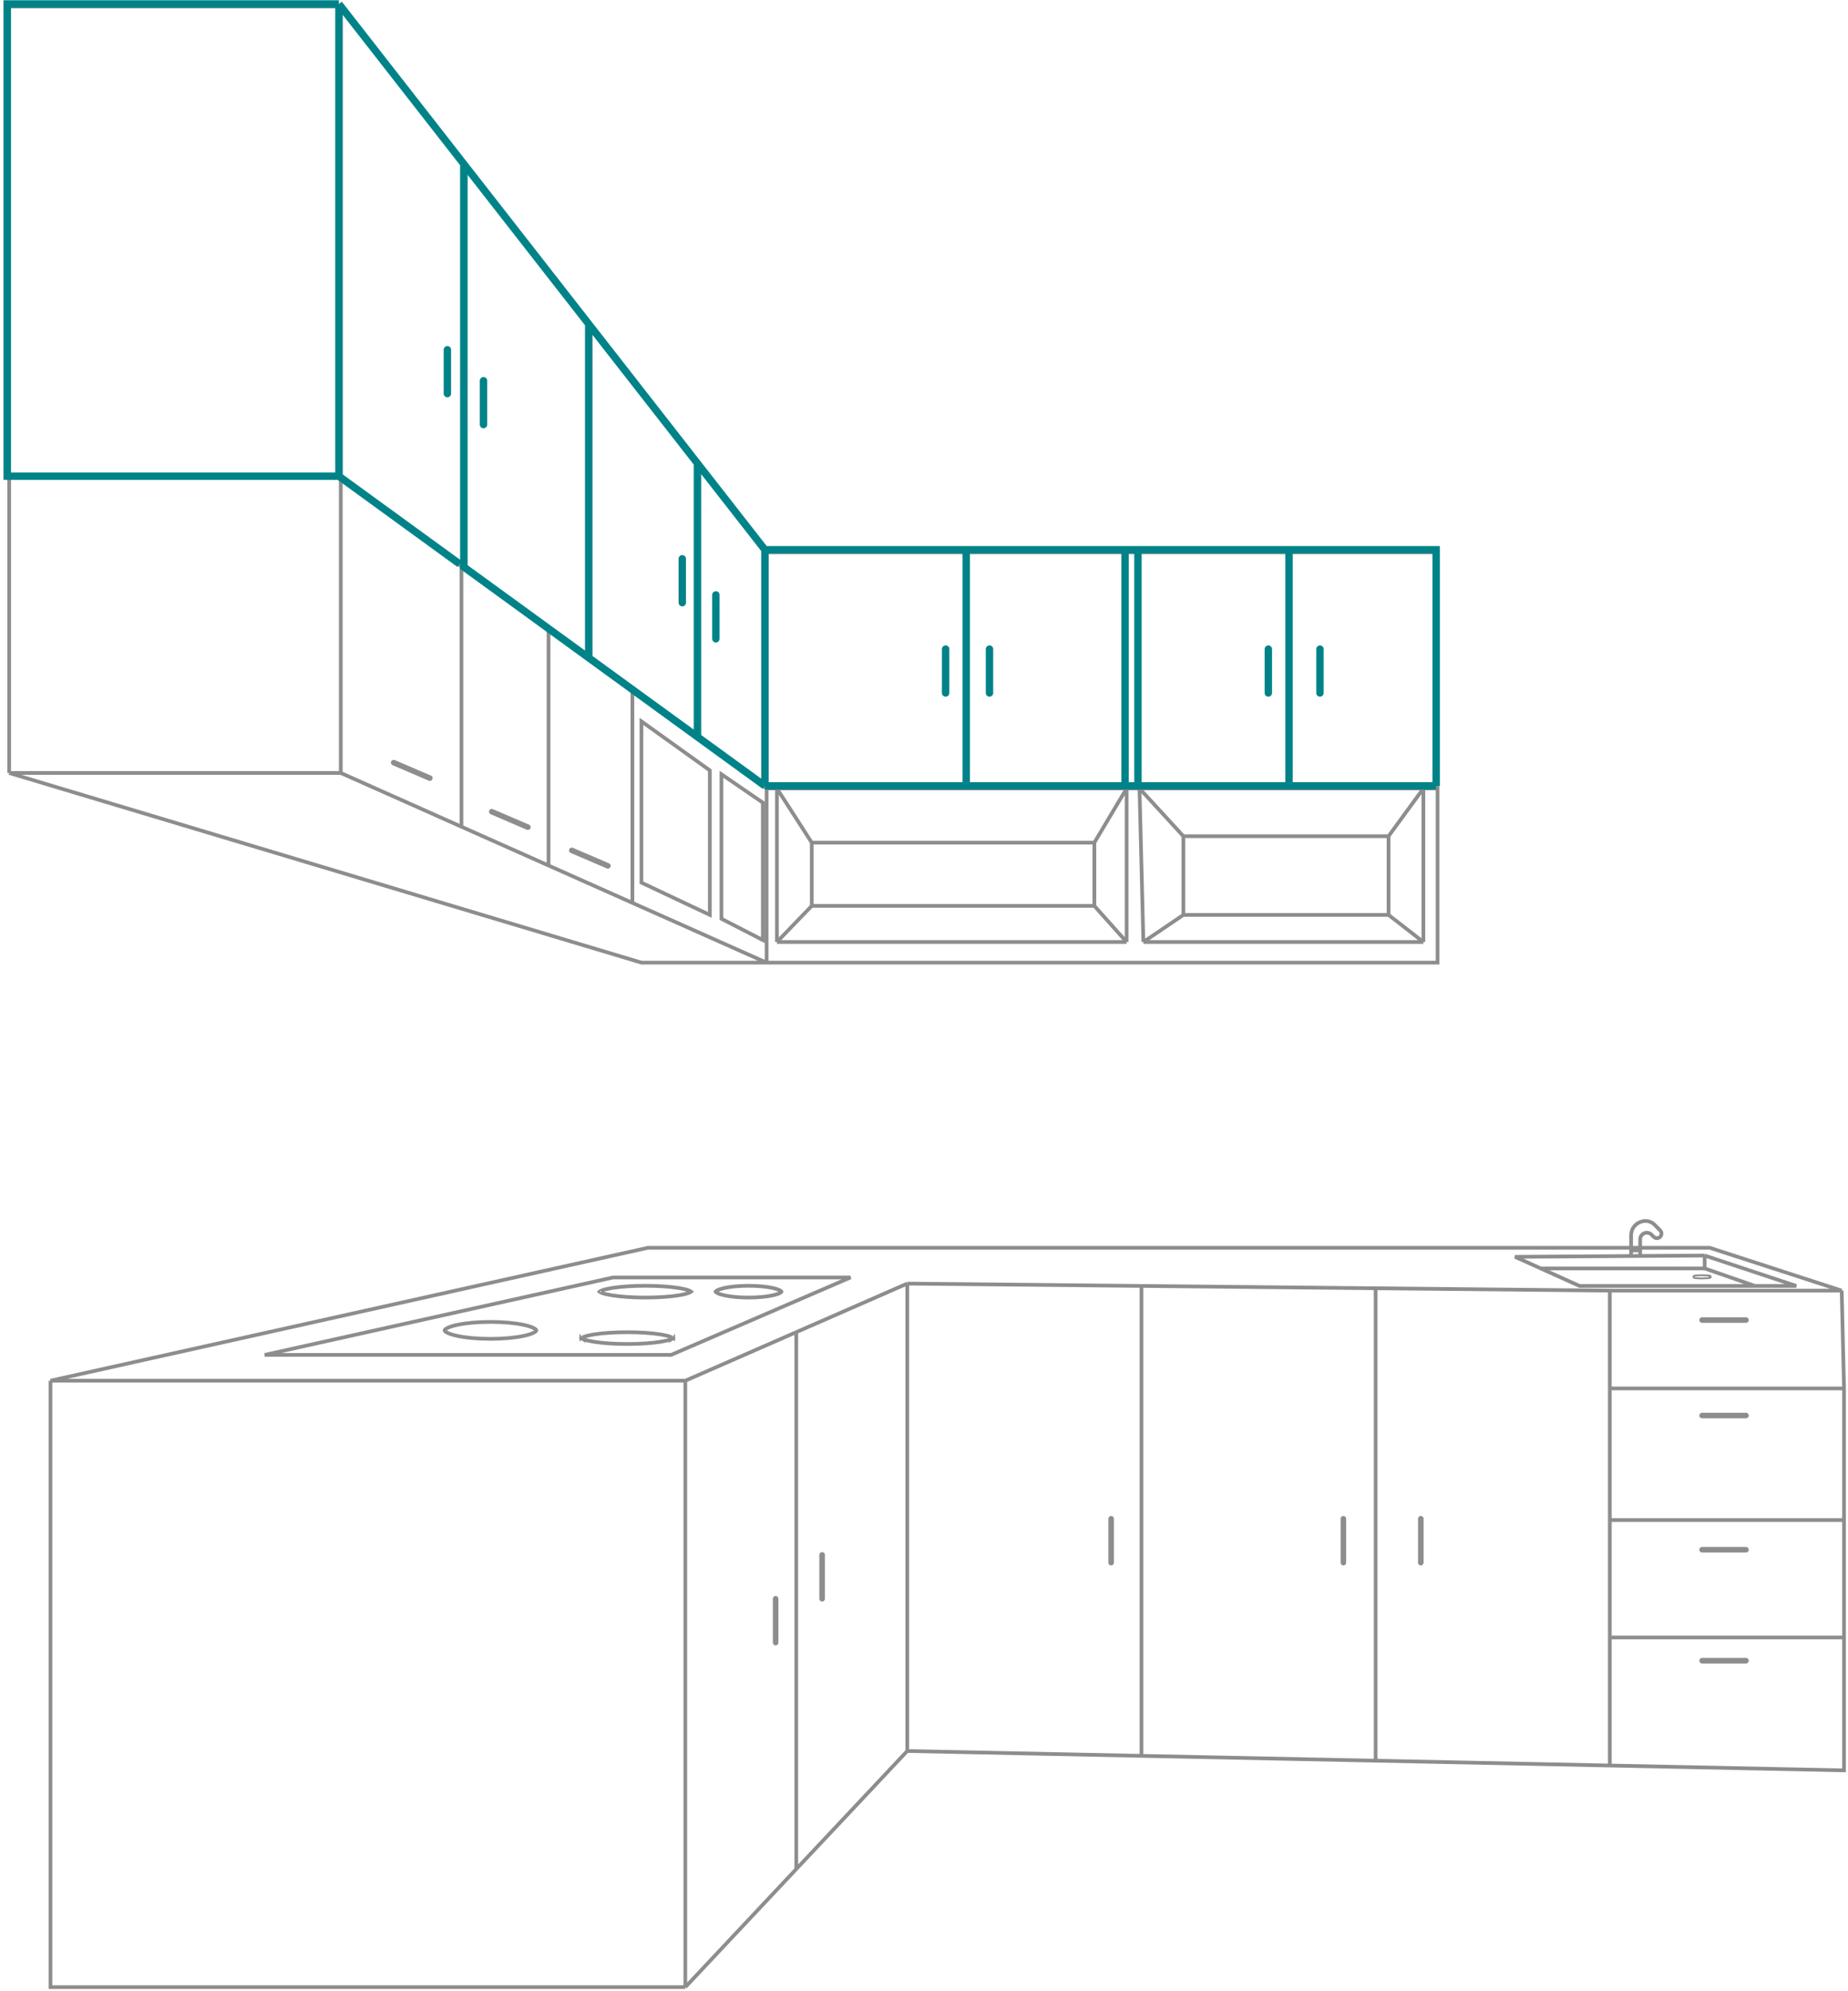 <svg width="466" height="502" viewBox="0 0 466 502" fill="none" xmlns="http://www.w3.org/2000/svg">
<path d="M193.31 242.704H362.506V198.787M193.31 242.704V237.499V203.016V198.787M193.31 242.704H161.748L2.313 194.883M193.31 242.704L159.471 227.633M85.935 194.883H2.313M85.935 194.883V120.712M85.935 194.883L116.358 208.432M2.313 194.883V1.649H85.935M85.935 1.649V120.712M85.935 1.649L117.415 41.992M193.31 139.255V198.787M193.31 139.255H244.069M193.31 139.255L176.302 117.459M362.506 198.787V139.255H325.413M362.506 198.787H358.927M362.506 198.787H325.413M193.31 198.787H195.913M193.31 198.787H244.069M193.31 198.787L176.302 186.42M85.935 120.712L116.358 142.833M358.927 198.787V237.499M358.927 198.787L350.142 210.823M358.927 198.787H325.413M358.927 237.499H288.32M358.927 237.499L350.142 230.667M288.32 237.499L287.344 198.787M288.32 237.499L298.407 230.667M287.344 198.787H284.09M287.344 198.787L298.407 210.823M287.344 198.787V139.255H284.09M287.344 198.787H325.413M284.09 198.787V237.499M284.09 198.787L275.956 212.45M284.09 198.787H244.069M284.09 198.787V139.255M284.09 237.499H195.913M284.09 237.499L275.956 228.39M195.913 237.499V198.787M195.913 237.499L204.698 228.39M195.913 198.787L204.698 212.45M195.913 198.787H244.069M350.142 210.823V230.667M350.142 210.823H298.407M350.142 230.667H298.407M298.407 230.667V210.823M204.698 228.39H275.956M204.698 228.39V212.45M275.956 228.39V212.45M275.956 212.45H204.698M244.069 139.255V198.787M244.069 139.255H284.09M244.069 198.787H325.413M325.413 198.787V139.255M325.413 139.255H284.09M12.725 348.104L163.375 314.597H431.161L464.409 325.393M12.725 348.104V501H172.811M12.725 348.104H172.811M172.811 501V348.104M172.811 501L200.793 471.234M172.811 348.104L200.793 335.863M228.776 323.621V441.468M228.776 323.621L200.793 335.863M228.776 323.621L287.832 324.212M464.409 325.393H405.944M464.409 325.393L465 350.056M228.776 441.468L200.793 471.234M228.776 441.468L287.832 442.688M159.471 227.633L138.321 218.214M159.471 227.633V174.182M138.321 218.214V158.803M138.321 218.214L116.358 208.432M138.321 158.803L148.896 166.492M138.321 158.803L117.415 143.602M116.358 142.833V208.432M116.358 142.833L117.415 143.602M159.471 174.182L161.748 175.838L176.302 186.42M159.471 174.182L148.896 166.492M346.888 324.802V443.908M346.888 324.802L405.944 325.393M346.888 324.802L287.832 324.212M346.888 443.908L405.944 445.128M346.888 443.908L287.832 442.688M405.944 325.393V350.056M405.944 445.128L465 446.348V412.841M405.944 445.128V412.841M465 350.056H405.944M465 350.056V383.238M405.944 350.056V383.238M405.944 383.238H465M405.944 383.238V412.841M465 383.238V412.841M465 412.841H405.944M200.793 335.863V471.234M287.832 324.212V442.688M429.859 316.549L452.961 324.212H442.549M429.859 316.549V319.802M429.859 316.549L413.59 316.66M429.859 319.802H388.52M429.859 319.802L442.549 324.212M388.52 319.802L398.298 324.212H442.549M388.52 319.802L382.029 316.875L411.313 316.675M413.59 316.66L411.313 316.675M413.59 316.66V315.248M411.313 316.675V315.248M411.313 315.248H413.59M411.313 315.248V311.403C411.313 309.828 412.357 308.443 413.872 308.011L414.066 307.955C415.178 307.638 416.375 307.948 417.194 308.766L418.634 310.206C419.083 310.655 419.083 311.383 418.634 311.832V311.832C418.184 312.281 417.456 312.281 417.007 311.832L416.463 311.288C416.088 310.914 415.559 310.738 415.035 310.813V310.813C414.206 310.931 413.59 311.641 413.59 312.478V315.248M176.302 117.459V186.42M176.302 117.459L148.896 82.336M148.896 166.492V82.336M148.896 82.336L117.415 41.992M117.415 41.992V143.602M181.922 195.208V231.643L192.361 237.011V202.365L181.922 195.208ZM178.993 194.233L161.748 181.871V222.535L178.993 230.667V194.233Z" stroke="#8D8D8D" stroke-width="0.933"/>
<path d="M427.387 322.1C427.386 322.1 427.387 322.1 427.388 322.099L427.387 322.1ZM427.387 321.733C427.387 321.733 427.388 321.734 427.388 321.734L427.387 321.733ZM431.036 321.733C431.037 321.733 431.037 321.733 431.036 321.734L431.036 321.733ZM431.036 322.1C431.036 322.1 431.036 322.1 431.036 322.099L431.036 322.1ZM429.212 322.312C428.668 322.312 428.174 322.294 427.812 322.264C427.632 322.249 427.479 322.231 427.368 322.209C427.314 322.198 427.258 322.184 427.211 322.165C427.189 322.156 427.154 322.14 427.122 322.113C427.092 322.089 427.026 322.024 427.026 321.917C427.026 321.809 427.092 321.744 427.122 321.72C427.154 321.693 427.189 321.677 427.211 321.668C427.258 321.649 427.314 321.635 427.368 321.624C427.479 321.602 427.632 321.584 427.812 321.569C428.174 321.539 428.668 321.521 429.212 321.521C429.755 321.521 430.25 321.539 430.612 321.569C430.791 321.584 430.944 321.602 431.056 321.624C431.11 321.635 431.165 321.649 431.212 321.668C431.235 321.677 431.269 321.693 431.302 321.72C431.332 321.744 431.397 321.809 431.397 321.917C431.397 322.024 431.332 322.089 431.302 322.113C431.269 322.14 431.235 322.156 431.212 322.165C431.165 322.184 431.11 322.198 431.056 322.209C430.944 322.231 430.791 322.249 430.612 322.264C430.25 322.294 429.755 322.312 429.212 322.312Z" stroke="#8D8D8D" stroke-width="0.466"/>
<path d="M154.591 322.078H214.461L169.233 341.597H66.74L154.591 322.078Z" stroke="#8D8D8D" stroke-width="0.933"/>
<path d="M151.145 325.61C151.145 325.61 151.145 325.611 151.146 325.613C151.145 325.611 151.145 325.61 151.145 325.61ZM151.222 325.631C151.209 325.641 151.198 325.651 151.189 325.659C151.198 325.667 151.209 325.676 151.222 325.687C151.329 325.771 151.516 325.874 151.801 325.983C152.366 326.2 153.211 326.404 154.288 326.579C156.436 326.927 159.419 327.144 162.727 327.144C166.034 327.144 169.018 326.927 171.165 326.579C172.242 326.404 173.087 326.2 173.653 325.983C173.938 325.874 174.124 325.771 174.231 325.687C174.244 325.676 174.255 325.667 174.264 325.659C174.255 325.651 174.244 325.641 174.231 325.631C174.124 325.546 173.938 325.444 173.653 325.335C173.087 325.118 172.242 324.914 171.165 324.739C169.018 324.391 166.034 324.173 162.727 324.173C159.419 324.173 156.436 324.391 154.288 324.739C153.211 324.914 152.366 325.118 151.801 325.335C151.516 325.444 151.329 325.546 151.222 325.631ZM174.309 325.61C174.309 325.61 174.308 325.611 174.307 325.613C174.308 325.611 174.309 325.61 174.309 325.61ZM174.309 325.708C174.309 325.708 174.308 325.707 174.307 325.705C174.308 325.707 174.309 325.708 174.309 325.708ZM151.146 325.705C151.145 325.707 151.145 325.708 151.145 325.708C151.145 325.708 151.145 325.707 151.146 325.705Z" stroke="#8D8D8D" stroke-width="0.933"/>
<path d="M146.59 337.318C146.59 337.318 146.59 337.319 146.592 337.321C146.591 337.319 146.59 337.318 146.59 337.318ZM146.667 337.339C146.654 337.349 146.643 337.359 146.634 337.367C146.643 337.375 146.654 337.384 146.667 337.395C146.774 337.479 146.961 337.582 147.246 337.691C147.811 337.908 148.656 338.112 149.734 338.287C151.881 338.635 154.865 338.852 158.172 338.852C161.479 338.852 164.463 338.635 166.61 338.287C167.687 338.112 168.533 337.908 169.098 337.691C169.383 337.582 169.57 337.479 169.677 337.395C169.69 337.384 169.701 337.375 169.71 337.367C169.701 337.359 169.69 337.349 169.677 337.339C169.57 337.254 169.383 337.152 169.098 337.043C168.533 336.826 167.687 336.622 166.61 336.447C164.463 336.099 161.479 335.881 158.172 335.881C154.865 335.881 151.881 336.099 149.734 336.447C148.656 336.622 147.811 336.826 147.246 337.043C146.961 337.152 146.774 337.254 146.667 337.339ZM169.754 337.318C169.754 337.318 169.753 337.319 169.752 337.321C169.754 337.319 169.754 337.318 169.754 337.318ZM169.754 337.416C169.754 337.416 169.754 337.415 169.752 337.413C169.753 337.415 169.754 337.416 169.754 337.416ZM146.592 337.413C146.59 337.415 146.59 337.416 146.59 337.416C146.59 337.416 146.591 337.415 146.592 337.413Z" stroke="#8D8D8D" stroke-width="0.933"/>
<path d="M180.435 325.653C180.434 325.653 180.435 325.654 180.435 325.656L180.435 325.653ZM180.49 325.581C180.452 325.623 180.44 325.648 180.436 325.659C180.44 325.669 180.452 325.695 180.49 325.736C180.558 325.809 180.68 325.902 180.876 326.006C181.268 326.211 181.865 326.411 182.643 326.584C184.191 326.928 186.351 327.144 188.754 327.144C191.156 327.144 193.317 326.928 194.865 326.584C195.642 326.411 196.24 326.211 196.632 326.006C196.828 325.902 196.95 325.809 197.018 325.736C197.056 325.695 197.068 325.669 197.072 325.659C197.068 325.648 197.056 325.623 197.018 325.581C196.95 325.508 196.828 325.415 196.632 325.312C196.24 325.106 195.642 324.907 194.865 324.734C193.317 324.39 191.156 324.173 188.754 324.173C186.351 324.173 184.191 324.39 182.643 324.734C181.865 324.907 181.268 325.106 180.876 325.312C180.68 325.415 180.558 325.508 180.49 325.581ZM197.073 325.653C197.073 325.653 197.073 325.654 197.073 325.656L197.073 325.653ZM197.073 325.664C197.073 325.664 197.073 325.663 197.073 325.662L197.073 325.664ZM180.435 325.662C180.435 325.663 180.434 325.664 180.435 325.664L180.435 325.662Z" stroke="#8D8D8D" stroke-width="0.933"/>
<path d="M112.103 335.419C112.103 335.442 112.112 335.509 112.22 335.623C112.33 335.739 112.516 335.874 112.795 336.017C113.352 336.302 114.189 336.572 115.262 336.804C117.399 337.266 120.374 337.555 123.676 337.555C126.977 337.555 129.953 337.266 132.09 336.804C133.163 336.572 133.999 336.302 134.556 336.017C134.836 335.874 135.021 335.739 135.132 335.623C135.24 335.509 135.248 335.442 135.248 335.419C135.248 335.396 135.24 335.33 135.132 335.215C135.021 335.099 134.836 334.964 134.556 334.822C133.999 334.537 133.163 334.267 132.09 334.035C129.953 333.573 126.977 333.283 123.676 333.283C120.374 333.283 117.399 333.573 115.262 334.035C114.189 334.267 113.352 334.537 112.795 334.822C112.516 334.964 112.33 335.099 112.22 335.215C112.112 335.33 112.103 335.396 112.103 335.419Z" stroke="#8D8D8D" stroke-width="0.933"/>
<path d="M112.949 88.18L112.949 99.241" stroke="#8D8D8D" stroke-width="1.399" stroke-linecap="round"/>
<path d="M122.051 95.989L122.051 107.05" stroke="#8D8D8D" stroke-width="1.399" stroke-linecap="round"/>
<path d="M172.164 140.882L172.164 151.942" stroke="#8D8D8D" stroke-width="1.399" stroke-linecap="round"/>
<path d="M153.293 218.304L144.182 214.4" stroke="#8D8D8D" stroke-width="1.399" stroke-linecap="round"/>
<path d="M133.113 208.549L124.003 204.645" stroke="#8D8D8D" stroke-width="1.399" stroke-linecap="round"/>
<path d="M108.387 196.182L99.276 192.278" stroke="#8D8D8D" stroke-width="1.399" stroke-linecap="round"/>
<path d="M180.617 149.992L180.617 161.052" stroke="#8D8D8D" stroke-width="1.399" stroke-linecap="round"/>
<path d="M238.539 163.653L238.539 174.713" stroke="#8D8D8D" stroke-width="1.399" stroke-linecap="round"/>
<path d="M249.594 163.653L249.594 174.713" stroke="#8D8D8D" stroke-width="1.399" stroke-linecap="round"/>
<path d="M319.887 163.653L319.887 174.713" stroke="#8D8D8D" stroke-width="1.399" stroke-linecap="round"/>
<path d="M332.894 163.653L332.894 174.713" stroke="#8D8D8D" stroke-width="1.399" stroke-linecap="round"/>
<path d="M358.277 382.913L358.277 393.974" stroke="#8D8D8D" stroke-width="1.399" stroke-linecap="round"/>
<path d="M440.273 332.817H429.211" stroke="#8D8D8D" stroke-width="1.399" stroke-linecap="round"/>
<path d="M440.273 356.888H429.211" stroke="#8D8D8D" stroke-width="1.399" stroke-linecap="round"/>
<path d="M440.273 390.718H429.211" stroke="#8D8D8D" stroke-width="1.399" stroke-linecap="round"/>
<path d="M440.273 418.696H429.211" stroke="#8D8D8D" stroke-width="1.399" stroke-linecap="round"/>
<path d="M338.754 382.913L338.754 393.973" stroke="#8D8D8D" stroke-width="1.399" stroke-linecap="round"/>
<path d="M280.184 382.913L280.184 393.974" stroke="#8D8D8D" stroke-width="1.399" stroke-linecap="round"/>
<path d="M207.305 392.022L207.305 403.083" stroke="#8D8D8D" stroke-width="1.399" stroke-linecap="round"/>
<path d="M195.586 403.082L195.586 414.142" stroke="#8D8D8D" stroke-width="1.399" stroke-linecap="round"/>
<path d="M112.812 88.184L112.813 99.244" stroke="#008388" stroke-width="1.866" stroke-linecap="round"/>
<path d="M121.922 95.989L121.922 107.049" stroke="#008388" stroke-width="1.866" stroke-linecap="round"/>
<path d="M172.047 140.885L172.047 151.946" stroke="#008388" stroke-width="1.866" stroke-linecap="round"/>
<path d="M180.516 149.991L180.516 161.052" stroke="#008388" stroke-width="1.866" stroke-linecap="round"/>
<path d="M238.453 163.656L238.453 174.717" stroke="#008388" stroke-width="1.866" stroke-linecap="round"/>
<path d="M249.516 163.656L249.516 174.717" stroke="#008388" stroke-width="1.866" stroke-linecap="round"/>
<path d="M319.828 163.656L319.828 174.717" stroke="#008388" stroke-width="1.866" stroke-linecap="round"/>
<path d="M332.844 163.656L332.844 174.717" stroke="#008388" stroke-width="1.866" stroke-linecap="round"/>
<path d="M85.463 120.064H1.809V1H85.463M85.463 120.064V1M85.463 120.064L115.897 142.185M85.463 1L116.955 41.344M192.879 138.606V198.138M192.879 138.606H243.657M192.879 138.606L175.865 116.81M362.141 198.138V138.606H325.033M362.141 198.138H358.56H325.033M362.141 198.138H325.033M192.879 198.138H243.657M192.879 198.138L175.865 185.772M286.949 198.138H283.694M286.949 198.138V138.606H283.694M286.949 198.138H325.033M283.694 198.138H243.657M283.694 198.138V138.606M195.483 198.138H243.657M243.657 138.606V198.138M243.657 138.606H283.694M243.657 198.138H325.033M325.033 198.138V138.606M325.033 138.606H283.694M175.865 116.81V185.772M175.865 116.81L148.448 81.687M175.865 185.772L161.305 175.189L159.027 173.533L148.448 165.844M148.448 165.844L137.869 158.154L116.955 142.954V41.344M148.448 165.844V81.687M148.448 81.687L116.955 41.344" stroke="#008388" stroke-width="1.866"/>
</svg>
